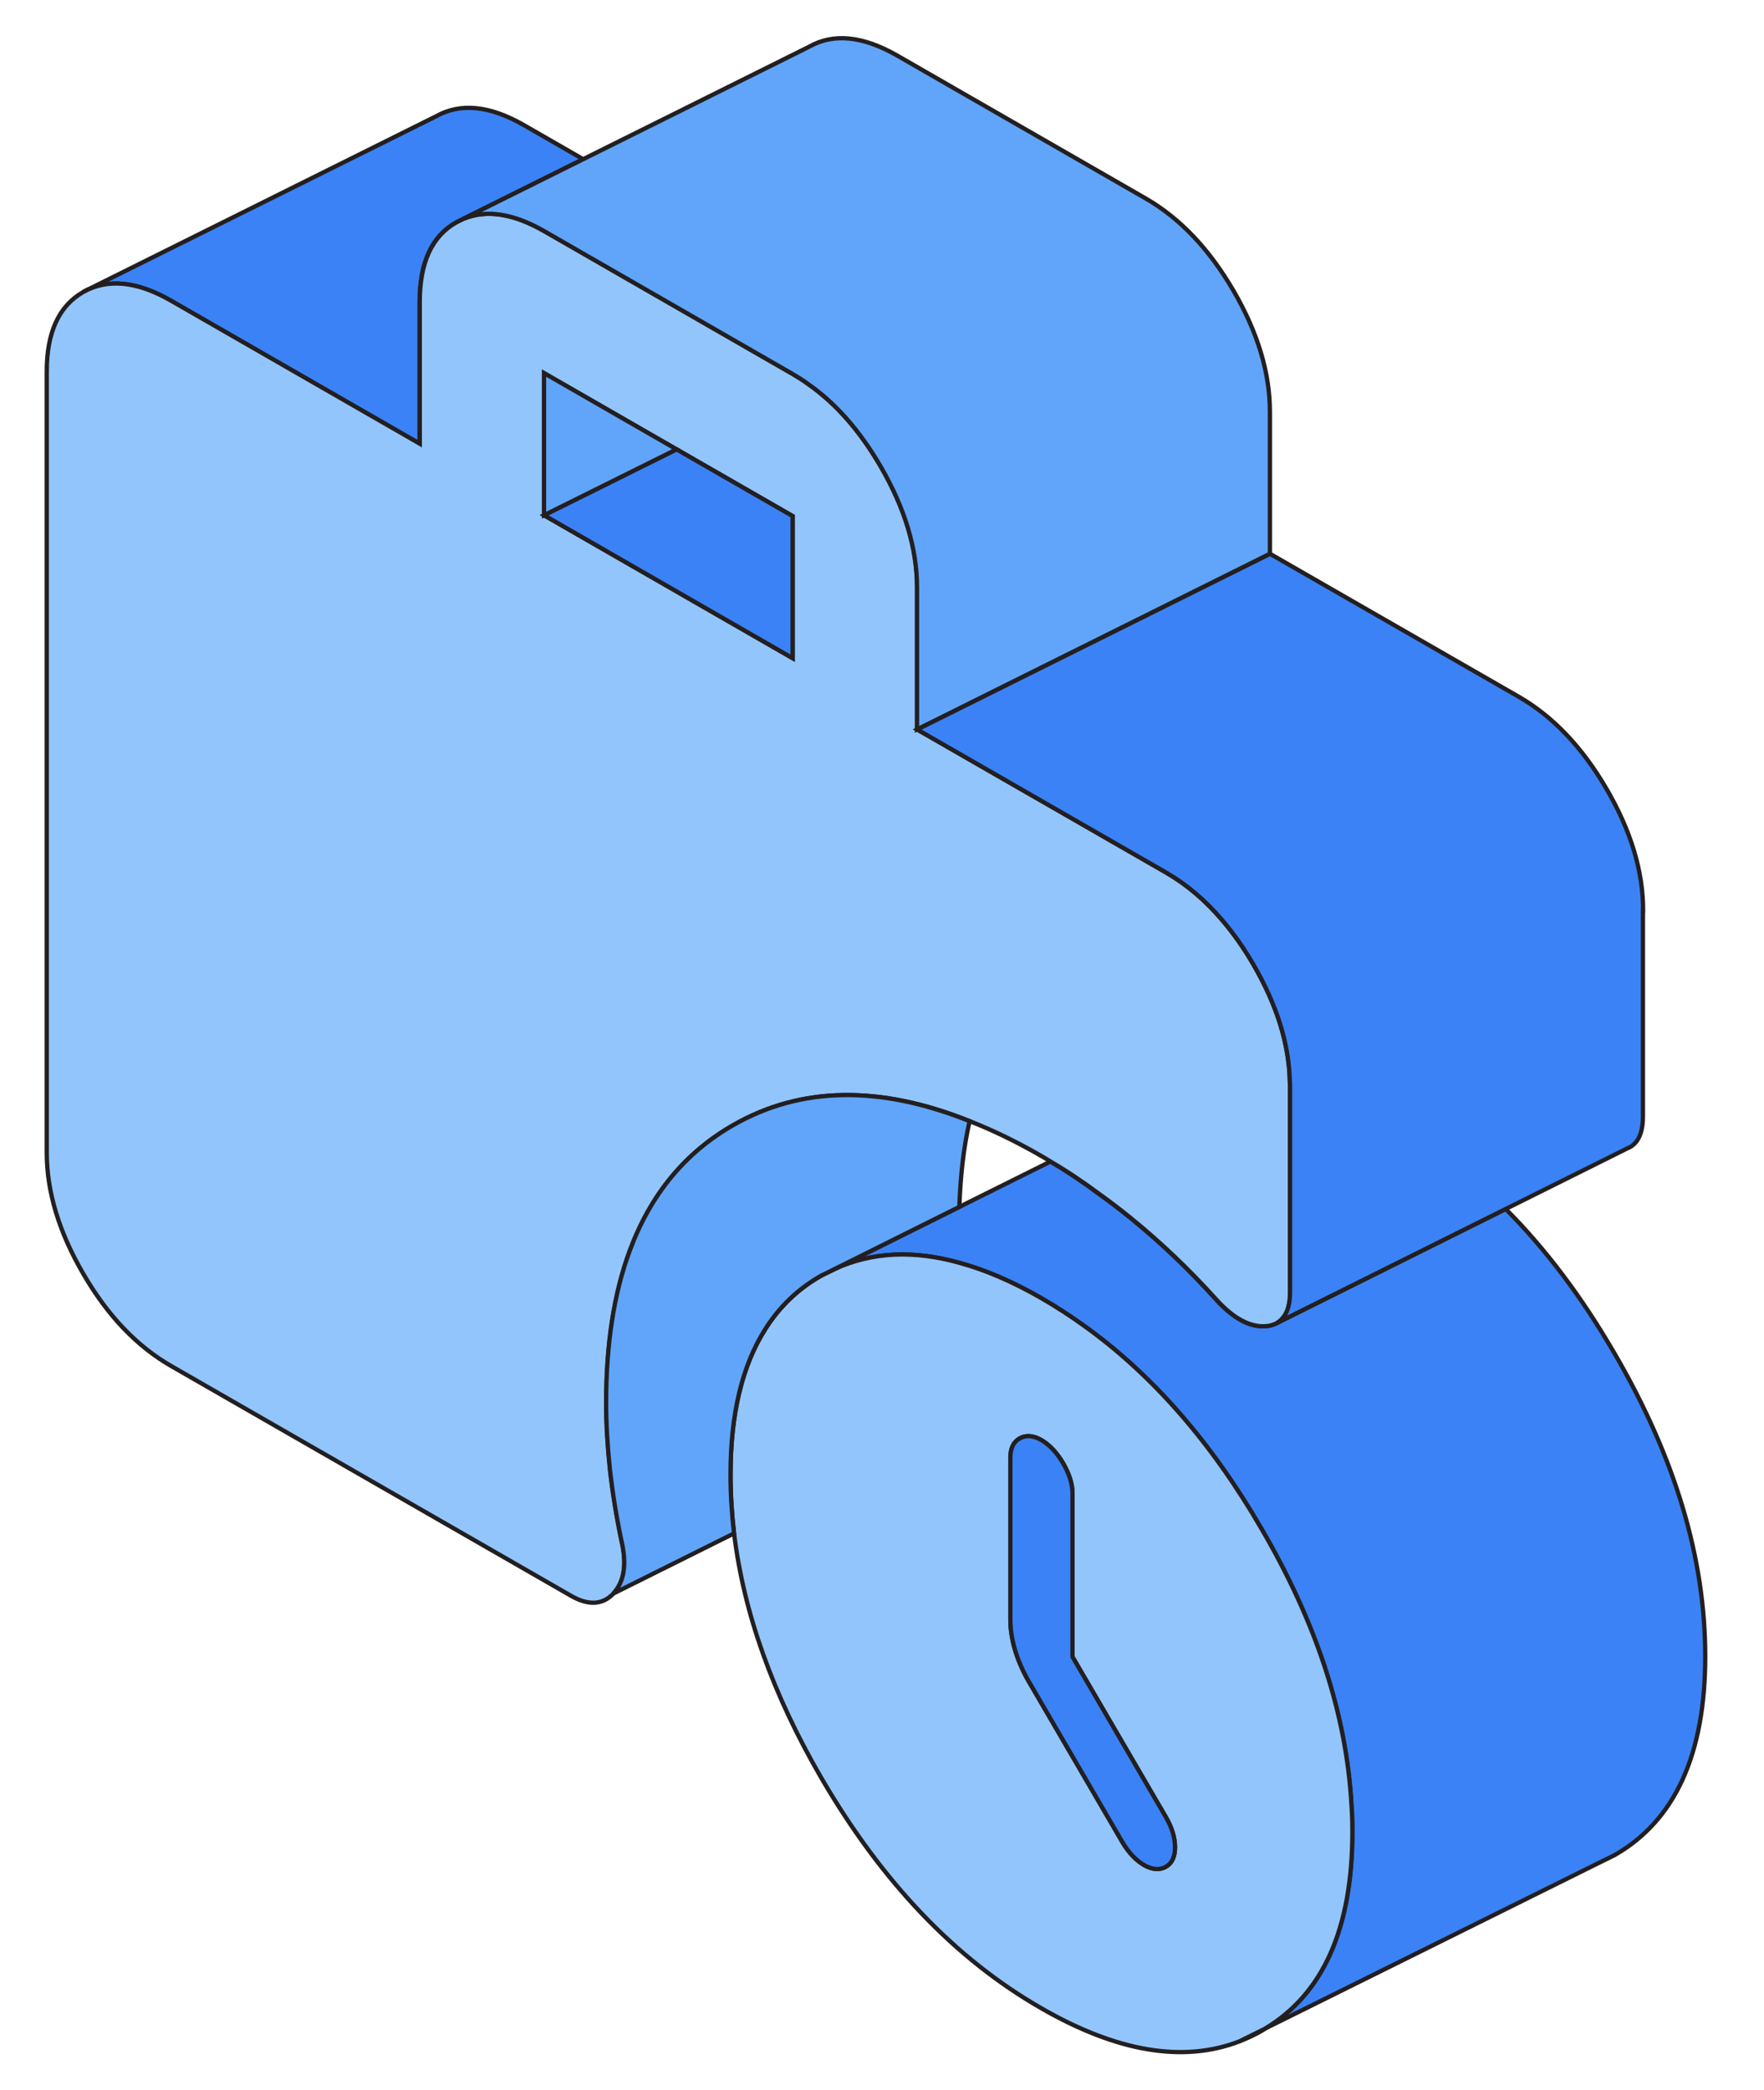 <svg width="103" height="122" viewBox="0 0 103 122" fill="none" xmlns="http://www.w3.org/2000/svg">
<path d="M72.391 119.143C72.823 118.979 73.236 118.784 73.648 118.548C73.709 118.507 73.781 118.466 73.843 118.425L72.391 119.143Z" stroke="#231F20" stroke-width="0.25"/>
<path d="M99.569 96.681C99.569 102.412 97.796 106.287 94.252 108.296L93.335 108.747L73.873 118.405C77.262 116.375 78.963 112.54 78.963 106.932C78.963 106.41 78.952 105.887 78.911 105.364C78.623 100.115 76.871 94.733 73.646 89.217C70.72 84.173 67.268 80.236 63.312 77.397C62.498 76.812 61.664 76.269 60.809 75.777C59.15 74.823 57.563 74.136 56.069 73.726C53.37 72.957 50.928 73.07 48.754 74.065L56.018 70.446L61.334 67.8C62.282 68.354 63.23 68.99 64.167 69.687C64.785 70.128 65.404 70.599 66.022 71.102C67.753 72.506 69.401 74.075 70.967 75.807C71.998 76.956 72.987 77.489 73.924 77.407C74.13 77.386 74.305 77.345 74.47 77.263L74.543 77.233L87.916 70.569C90.244 72.896 92.356 75.705 94.252 78.965C97.796 85.034 99.569 90.939 99.569 96.681Z" fill="#3B82F6" stroke="#231F20" stroke-width="0.25"/>
<path d="M78.913 105.364C78.624 100.115 76.872 94.733 73.648 89.217C70.722 84.173 67.27 80.236 63.314 77.397C62.5 76.812 61.665 76.269 60.81 75.777C59.151 74.823 57.565 74.136 56.071 73.726C53.371 72.957 50.929 73.07 48.755 74.065L47.962 74.454C46.602 75.223 45.51 76.269 44.686 77.581C43.336 79.703 42.656 82.533 42.656 86.07C42.656 87.208 42.728 88.356 42.862 89.504C43.429 94.159 45.129 98.916 47.962 103.785C51.506 109.865 55.782 114.345 60.81 117.226C65.23 119.768 69.083 120.414 72.349 119.163L72.391 119.143L73.843 118.425L73.874 118.405C77.264 116.375 78.964 112.54 78.964 106.933C78.964 106.41 78.954 105.887 78.913 105.364ZM68.074 108.962C67.703 109.168 67.28 109.137 66.796 108.86C66.312 108.573 65.89 108.122 65.529 107.507L60.079 98.157C59.718 97.532 59.45 96.917 59.265 96.291C59.079 95.666 58.997 95.081 58.997 94.528V85.096C58.997 84.542 59.172 84.163 59.543 83.958C59.903 83.753 60.326 83.784 60.81 84.06C61.294 84.347 61.717 84.799 62.077 85.414C62.438 86.039 62.623 86.624 62.623 87.177V96.712L68.074 106.061C68.434 106.687 68.61 107.271 68.61 107.824C68.61 108.378 68.434 108.757 68.074 108.962Z" fill="#93C5FD" stroke="#231F20" stroke-width="0.25"/>
<path d="M68.609 107.824C68.609 108.378 68.434 108.757 68.073 108.962C67.702 109.167 67.28 109.137 66.796 108.86C66.311 108.573 65.889 108.122 65.528 107.507L60.078 98.157C59.717 97.532 59.449 96.916 59.264 96.291C59.078 95.666 58.996 95.081 58.996 94.528V85.096C58.996 84.542 59.171 84.163 59.542 83.958C59.903 83.753 60.325 83.784 60.809 84.06C61.294 84.347 61.716 84.799 62.077 85.414C62.437 86.039 62.623 86.623 62.623 87.177V96.712L68.073 106.061C68.434 106.686 68.609 107.271 68.609 107.824Z" fill="#3B82F6" stroke="#231F20" stroke-width="0.25"/>
<path d="M34.05 9.292L27.086 12.757L26.632 12.982C25.21 13.782 24.5 15.33 24.5 17.606V25.9L23.325 25.223L9.982 17.555C7.984 16.407 6.273 16.243 4.852 17.042L25.458 6.79C26.88 5.99 28.59 6.155 30.589 7.303L34.05 9.292Z" fill="#3B82F6" stroke="#231F20" stroke-width="0.25"/>
<path d="M75.315 63.167C75.274 60.952 74.563 58.666 73.193 56.308C72.636 55.344 72.028 54.483 71.379 53.724C70.39 52.556 69.288 51.623 68.082 50.926L53.555 42.58V34.297C53.555 32.011 52.844 29.652 51.422 27.212C50.217 25.142 48.806 23.532 47.178 22.404C46.889 22.189 46.59 22.005 46.291 21.83L31.775 13.485C29.982 12.46 28.426 12.224 27.097 12.757L26.644 12.983C25.222 13.782 24.511 15.33 24.511 17.606V25.9L23.337 25.224L9.994 17.555C7.995 16.407 6.285 16.243 4.863 17.043C3.441 17.852 2.73 19.4 2.73 21.676V67.278C2.73 69.554 3.441 71.912 4.863 74.352C6.285 76.802 7.995 78.586 9.994 79.734L33.32 93.134C34.34 93.728 35.175 93.687 35.813 93.021C36.452 92.344 36.617 91.339 36.308 89.986C36.009 88.571 35.782 87.177 35.628 85.814C35.484 84.45 35.401 83.148 35.401 81.897C35.401 78.473 35.855 75.51 36.772 73.029C37.987 69.728 40.017 67.267 42.85 65.658C46.786 63.413 51.381 63.341 56.625 65.443C57.985 65.976 59.376 66.652 60.819 67.483C60.994 67.585 61.169 67.688 61.344 67.801C62.292 68.354 63.24 68.99 64.178 69.687C64.796 70.128 65.414 70.599 66.032 71.102C67.763 72.506 69.412 74.075 70.978 75.808C72.008 76.956 72.997 77.489 73.935 77.407C74.141 77.386 74.316 77.345 74.481 77.263L74.553 77.233C74.697 77.15 74.82 77.048 74.924 76.915C75.202 76.587 75.336 76.084 75.336 75.408V63.392C75.336 63.32 75.336 63.238 75.326 63.167H75.315ZM46.281 38.418L31.764 30.073V21.779L39.502 26.228L46.281 30.124V38.418Z" fill="#93C5FD" stroke="#231F20" stroke-width="0.25"/>
<path d="M46.282 30.124V38.418L31.766 30.073L39.503 26.228L46.282 30.124Z" fill="#3B82F6" stroke="#231F20" stroke-width="0.25"/>
<path d="M39.503 26.228L31.766 30.073V21.779L39.503 26.228Z" fill="#60A5FA" stroke="#231F20" stroke-width="0.25"/>
<path d="M74.15 24.045V32.328L53.544 42.581V34.297C53.544 32.011 52.833 29.653 51.411 27.213C50.206 25.142 48.794 23.532 47.166 22.404C46.878 22.189 46.579 22.005 46.28 21.83L31.764 13.485C29.971 12.46 28.415 12.224 27.086 12.757L34.051 9.292L47.239 2.731C48.66 1.921 50.371 2.095 52.37 3.233L66.886 11.578C68.885 12.726 70.596 14.521 72.018 16.96C73.439 19.401 74.15 21.759 74.15 24.045Z" fill="#60A5FA" stroke="#231F20" stroke-width="0.25"/>
<path d="M95.931 53.14V65.156C95.931 66.109 95.663 66.714 95.117 66.991H95.097L87.915 70.569L74.542 77.233C74.686 77.151 74.81 77.048 74.913 76.915C75.191 76.587 75.325 76.084 75.325 75.408V63.392C75.325 63.321 75.325 63.239 75.315 63.167C75.274 60.952 74.563 58.666 73.192 56.308C72.636 55.344 72.028 54.483 71.379 53.724C70.39 52.556 69.287 51.623 68.082 50.926L53.555 42.581L74.161 32.328L88.688 40.674C90.677 41.822 92.387 43.616 93.809 46.056C95.231 48.496 95.942 50.854 95.942 53.14H95.931Z" fill="#3B82F6" stroke="#231F20" stroke-width="0.25"/>
<path d="M56.615 65.442C56.264 66.97 56.079 68.641 56.017 70.445L48.754 74.064L47.96 74.454C46.6 75.223 45.508 76.269 44.684 77.581C43.334 79.703 42.654 82.533 42.654 86.07C42.654 87.208 42.726 88.356 42.86 89.504L35.803 93.021C36.441 92.344 36.606 91.339 36.297 89.986C35.998 88.571 35.772 87.177 35.617 85.813C35.473 84.45 35.391 83.148 35.391 81.897C35.391 78.473 35.844 75.51 36.761 73.029C37.977 69.728 40.006 67.267 42.84 65.658C46.776 63.413 51.37 63.341 56.615 65.442Z" fill="#60A5FA" stroke="#231F20" stroke-width="0.25"/>
</svg>
